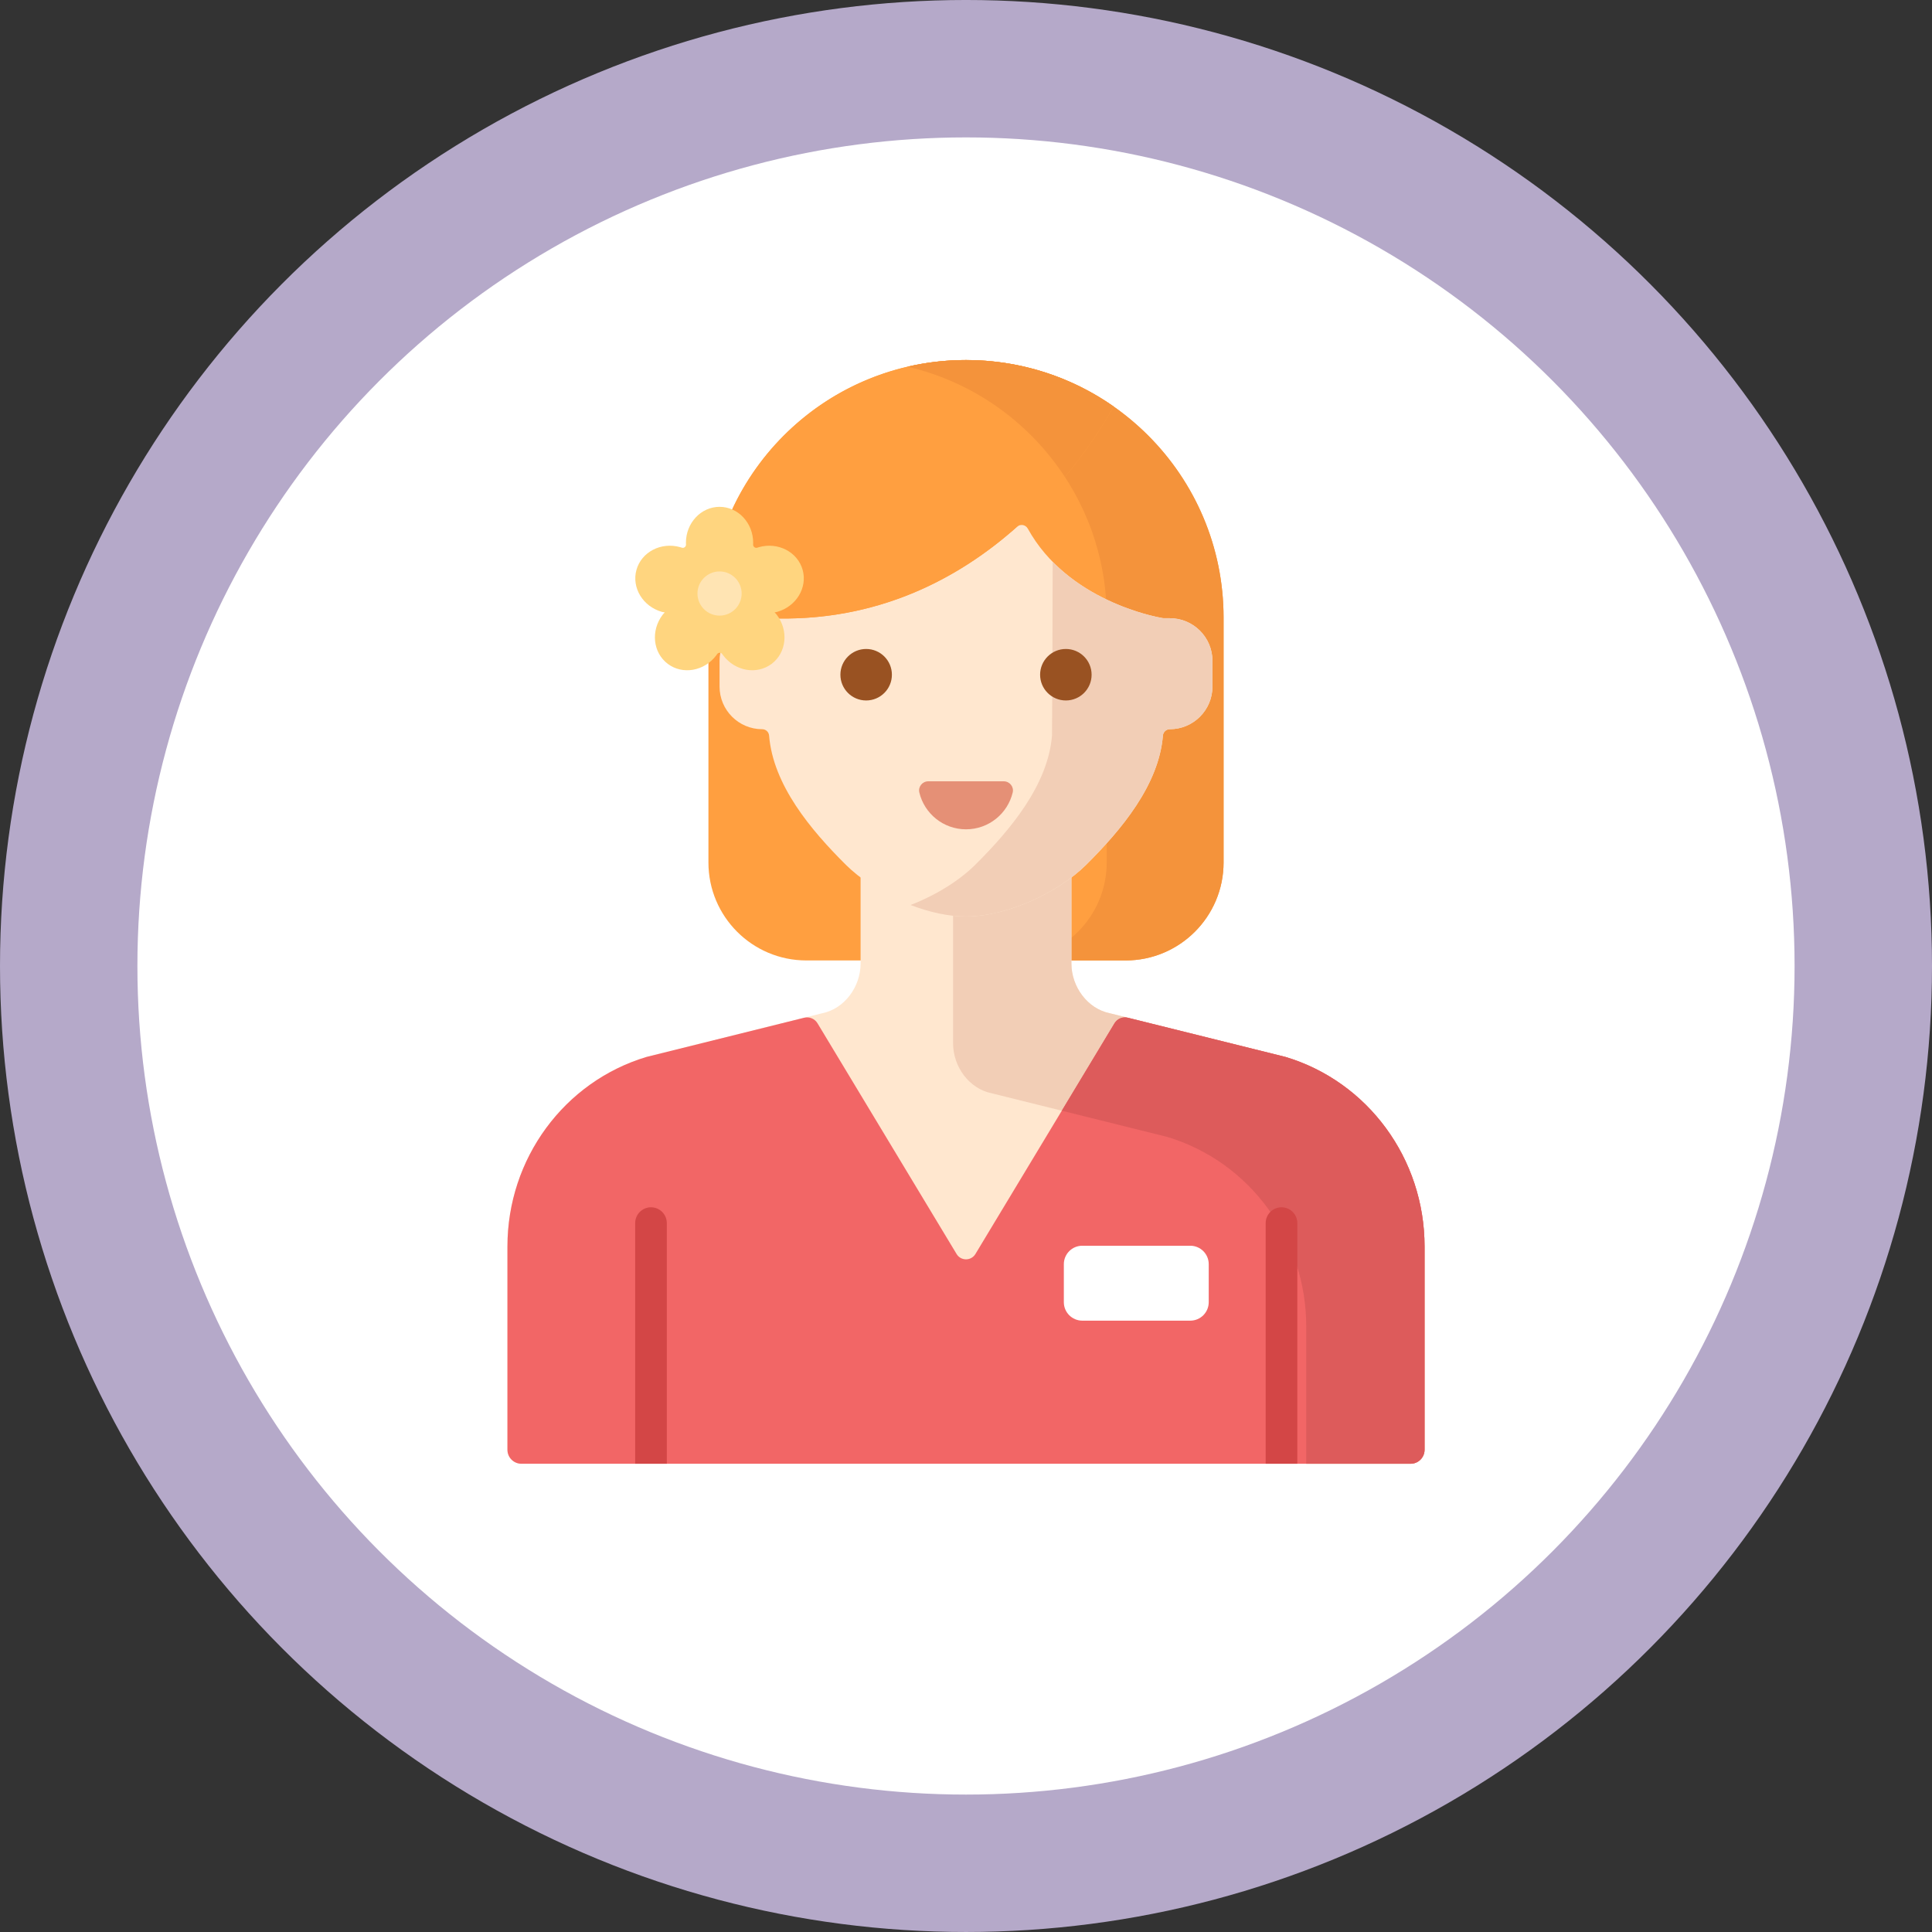 <?xml version="1.0" encoding="utf-8"?>
<!-- Generator: Adobe Illustrator 16.0.0, SVG Export Plug-In . SVG Version: 6.00 Build 0)  -->
<!DOCTYPE svg PUBLIC "-//W3C//DTD SVG 1.1//EN" "http://www.w3.org/Graphics/SVG/1.1/DTD/svg11.dtd">
<svg version="1.1" id="Vrstva_1" xmlns="http://www.w3.org/2000/svg" xmlns:xlink="http://www.w3.org/1999/xlink" x="0px" y="0px"
	 width="229.076px" height="229.076px" viewBox="0 0 229.076 229.076" enable-background="new 0 0 229.076 229.076"
	 xml:space="preserve">
<rect x="0" y="0" width="229.076" height="229.076" fill="#333333" stroke="none"/>
<g>
	<g>
		<circle fill="#B5A9C9" cx="114.538" cy="114.537" r="114.538"/>
		<g>
			<circle fill="#FFFFFF" cx="114.537" cy="114.537" r="98.245"/>
		</g>
	</g>
	<path fill="#FF9F40" d="M114.539,42.689L114.539,42.689c-16.867,0-30.541,13.674-30.541,30.542v29.032
		c0,6.416,5.201,11.617,11.616,11.617h37.849c6.415,0,11.616-5.201,11.616-11.617V73.23
		C145.079,56.363,131.406,42.689,114.539,42.689z"/>
	<path fill="#F4933B" d="M114.539,42.689L114.539,42.689c-2.385,0-4.703,0.273-6.93,0.791c13.529,3.138,23.613,15.267,23.613,29.75
		v29.032c0,6.416-5.202,11.617-11.617,11.617h13.857c6.415,0,11.616-5.201,11.616-11.617V73.23
		C145.079,56.363,131.406,42.689,114.539,42.689z"/>
	<path fill="#FFE7CF" d="M152.419,125.32l-20.845-5.183c-2.639-0.54-4.537-3.145-4.537-5.888V99.188h-12.498l0,0h-12.5v15.061
		c0,2.744-1.897,5.348-4.536,5.888l-20.844,5.183c-9.778,2.934-16.491,12.083-16.491,22.473v24.105c0,0.916,0.742,1.658,1.658,1.658
		H167.25c0.917,0,1.659-0.742,1.659-1.658v-24.105C168.909,137.403,162.196,128.253,152.419,125.32z"/>
	<path fill="#F2CEB6" d="M152.419,125.32l-20.845-5.183c-2.639-0.54-4.537-3.145-4.537-5.888V99.188h-12.498l0,0h-1.53v24.542
		c0,2.744,1.898,5.348,4.537,5.89l20.844,5.181c9.777,2.936,16.491,12.085,16.491,22.473v16.283h12.37
		c0.916,0,1.658-0.743,1.658-1.659v-24.105C168.909,137.403,162.196,128.253,152.419,125.32z"/>
	<path fill="#FFE7CF" d="M138.704,73.301h-0.706c-0.045,0-0.09-0.004-0.134-0.011c-0.933-0.157-11.284-2.079-16-10.613
		c-0.256-0.464-0.87-0.58-1.268-0.226c-6.878,6.123-16.591,11.379-29.45,10.85h-0.773c-2.793,0-5.056,2.264-5.056,5.057v3.046
		c0,2.792,2.263,5.058,5.056,5.058l0,0c0.429,0,0.783,0.328,0.818,0.755c0.475,5.846,4.911,11.158,9.099,15.319
		c3.323,3.304,9.387,6.134,14.248,6.134c4.862,0,10.926-2.83,14.249-6.134c4.187-4.161,8.624-9.473,9.099-15.319
		c0.034-0.427,0.39-0.755,0.817-0.755l0,0c2.793,0,5.057-2.266,5.057-5.058v-3.046C143.761,75.565,141.496,73.301,138.704,73.301z"
		/>
	<path fill="#F2CEB6" d="M138.704,73.301h-0.706c-0.045,0-0.09-0.004-0.134-0.011c-0.769-0.13-7.913-1.457-13.048-6.68
		c-0.025,9.261-0.061,20.357-0.08,20.606c-0.475,5.846-4.912,11.158-9.099,15.319c-1.905,1.894-4.711,3.63-7.675,4.77
		c2.207,0.847,4.5,1.364,6.575,1.364c4.862,0,10.926-2.83,14.249-6.134c4.187-4.161,8.624-9.473,9.099-15.319
		c0.034-0.427,0.39-0.755,0.817-0.755c2.793,0,5.057-2.266,5.057-5.058v-3.046C143.761,75.565,141.496,73.301,138.704,73.301z"/>
	<path fill="#FF9F40" d="M84.028,71.91c1.685,0.773,4.014,1.264,7.118,1.392c23.553,0.968,36.555-17.469,40.906-25.092
		c-4.959-3.478-10.998-5.52-17.514-5.52l0,0C98.113,42.689,84.721,55.656,84.028,71.91z"/>
	<path fill="#F4933B" d="M113.436,42.712c-0.188,0.006-0.377,0.014-0.564,0.024c-0.104,0.005-0.205,0.012-0.309,0.018
		c-0.176,0.012-0.351,0.023-0.525,0.038c-0.104,0.008-0.207,0.017-0.311,0.027c-0.176,0.017-0.353,0.034-0.528,0.053
		c-0.098,0.01-0.195,0.021-0.293,0.033c-0.191,0.023-0.382,0.047-0.571,0.074c-0.08,0.012-0.158,0.021-0.238,0.032
		c-0.264,0.038-0.524,0.08-0.785,0.125c-0.006,0.001-0.011,0.001-0.016,0.002c-0.273,0.047-0.546,0.099-0.817,0.153
		c-0.054,0.011-0.108,0.023-0.163,0.035c-0.21,0.043-0.42,0.089-0.628,0.136c-0.024,0.006-0.049,0.012-0.074,0.018
		c7.78,1.806,14.417,6.589,18.654,13.079c2.645-3.191,4.56-6.201,5.786-8.35c-0.615-0.431-1.248-0.84-1.895-1.227
		c-0.012-0.007-0.024-0.014-0.035-0.021c-0.635-0.378-1.285-0.732-1.948-1.063c-0.024-0.012-0.049-0.024-0.072-0.037
		c-0.653-0.324-1.318-0.625-1.995-0.903c-0.037-0.015-0.072-0.028-0.108-0.044c-0.669-0.271-1.349-0.519-2.04-0.742
		c-0.046-0.016-0.09-0.029-0.135-0.043c-0.341-0.11-0.685-0.212-1.032-0.31c-0.028-0.009-0.058-0.016-0.087-0.024
		c-0.322-0.088-0.647-0.172-0.973-0.25c-0.05-0.012-0.1-0.024-0.148-0.037c-0.343-0.081-0.688-0.156-1.035-0.225
		c-0.057-0.012-0.113-0.022-0.17-0.033c-0.314-0.061-0.632-0.117-0.95-0.168c-0.048-0.008-0.096-0.017-0.145-0.024
		c-0.345-0.054-0.693-0.101-1.043-0.143c-0.074-0.009-0.147-0.017-0.223-0.026c-0.325-0.037-0.651-0.07-0.979-0.096
		c-0.035-0.003-0.069-0.007-0.104-0.009c-0.353-0.027-0.706-0.047-1.062-0.063c-0.083-0.004-0.167-0.007-0.25-0.01
		c-0.36-0.013-0.721-0.021-1.084-0.021l0,0c-0.279,0-0.559,0.005-0.835,0.013C113.614,42.704,113.525,42.708,113.436,42.712z"/>
	<path fill="#F26666" d="M152.419,125.32l-18.687-4.646c-0.614-0.153-1.259,0.113-1.586,0.656l-16.492,27.358
		c-0.507,0.84-1.725,0.84-2.231,0l-16.492-27.358c-0.327-0.543-0.971-0.809-1.587-0.656l-18.686,4.646
		c-9.777,2.934-16.491,12.083-16.491,22.473v24.105c0,0.916,0.743,1.658,1.659,1.658H167.25c0.917,0,1.659-0.742,1.659-1.658
		v-24.105C168.909,137.403,162.196,128.253,152.419,125.32z"/>
	<path fill="#DD5B5B" d="M152.419,125.32l-18.687-4.646c-0.614-0.153-1.258,0.113-1.586,0.655l-6.248,10.366l12.491,3.105
		c9.777,2.936,16.491,12.083,16.491,22.473v16.283h12.37c0.229,0,0.447-0.046,0.646-0.131c0.396-0.168,0.715-0.485,0.883-0.883
		c0.084-0.198,0.13-0.417,0.13-0.646v-24.105C168.909,137.403,162.196,128.253,152.419,125.32z"/>
	<path fill="#FFD57F" d="M95.168,67.564c-0.595-2.12-2.914-3.324-5.18-2.689c-0.058,0.017-0.115,0.035-0.172,0.056
		c-0.271,0.101-0.543-0.106-0.52-0.394c0.004-0.06,0.007-0.121,0.007-0.18c0-2.354-1.785-4.262-3.986-4.262
		s-3.987,1.908-3.987,4.262c0,0.059,0.004,0.119,0.008,0.18c0.023,0.288-0.248,0.495-0.52,0.394
		c-0.057-0.021-0.114-0.039-0.172-0.056c-2.266-0.635-4.585,0.569-5.18,2.689c-0.594,2.119,0.762,4.353,3.027,4.988
		c0.105,0.029,0.217,0.049,0.331,0.063c-0.098,0.093-0.188,0.189-0.264,0.29c-1.418,1.879-1.145,4.476,0.612,5.803
		c1.757,1.328,4.331,0.881,5.75-0.998c0.034-0.045,0.067-0.092,0.099-0.142c0.144-0.226,0.485-0.226,0.629,0
		c0.032,0.05,0.064,0.097,0.1,0.142c1.418,1.878,3.992,2.324,5.749,0.998c1.756-1.327,2.03-3.924,0.612-5.803
		c-0.077-0.103-0.169-0.2-0.269-0.294c0.103-0.015,0.203-0.033,0.297-0.06C94.406,71.917,95.762,69.683,95.168,67.564z"/>
	<path fill="#FFFFFF" d="M141.13,156.589h-12.802c-1.209,0-2.189-0.979-2.189-2.188v-4.507c0-1.208,0.98-2.188,2.189-2.188h12.802
		c1.208,0,2.188,0.98,2.188,2.188v4.507C143.318,155.61,142.338,156.589,141.13,156.589z"/>
	<circle fill="#FFE4B3" cx="85.318" cy="70.374" r="2.619"/>
	<g>
		<path fill="#D34646" d="M79.064,173.557v-28.533c0-1.037-0.84-1.876-1.877-1.876c-1.035,0-1.875,0.839-1.875,1.876v28.533H79.064z
			"/>
		<path fill="#D34646" d="M153.823,173.557v-28.533c0-1.037-0.841-1.876-1.876-1.876c-1.036,0-1.877,0.839-1.877,1.876v28.533
			H153.823z"/>
	</g>
	<g>
		<g>
			<circle fill="#995222" cx="102.699" cy="80.001" r="3.053"/>
		</g>
		<g>
			<circle fill="#995222" cx="126.378" cy="80.001" r="3.053"/>
		</g>
	</g>
	<g>
		<path fill="#E59076" d="M119.019,92.639c0.692,0,1.218,0.647,1.058,1.321c-0.596,2.507-2.849,4.371-5.537,4.371
			s-4.941-1.864-5.537-4.371c-0.16-0.674,0.364-1.321,1.058-1.321H119.019z"/>
	</g>
</g>
</svg>
